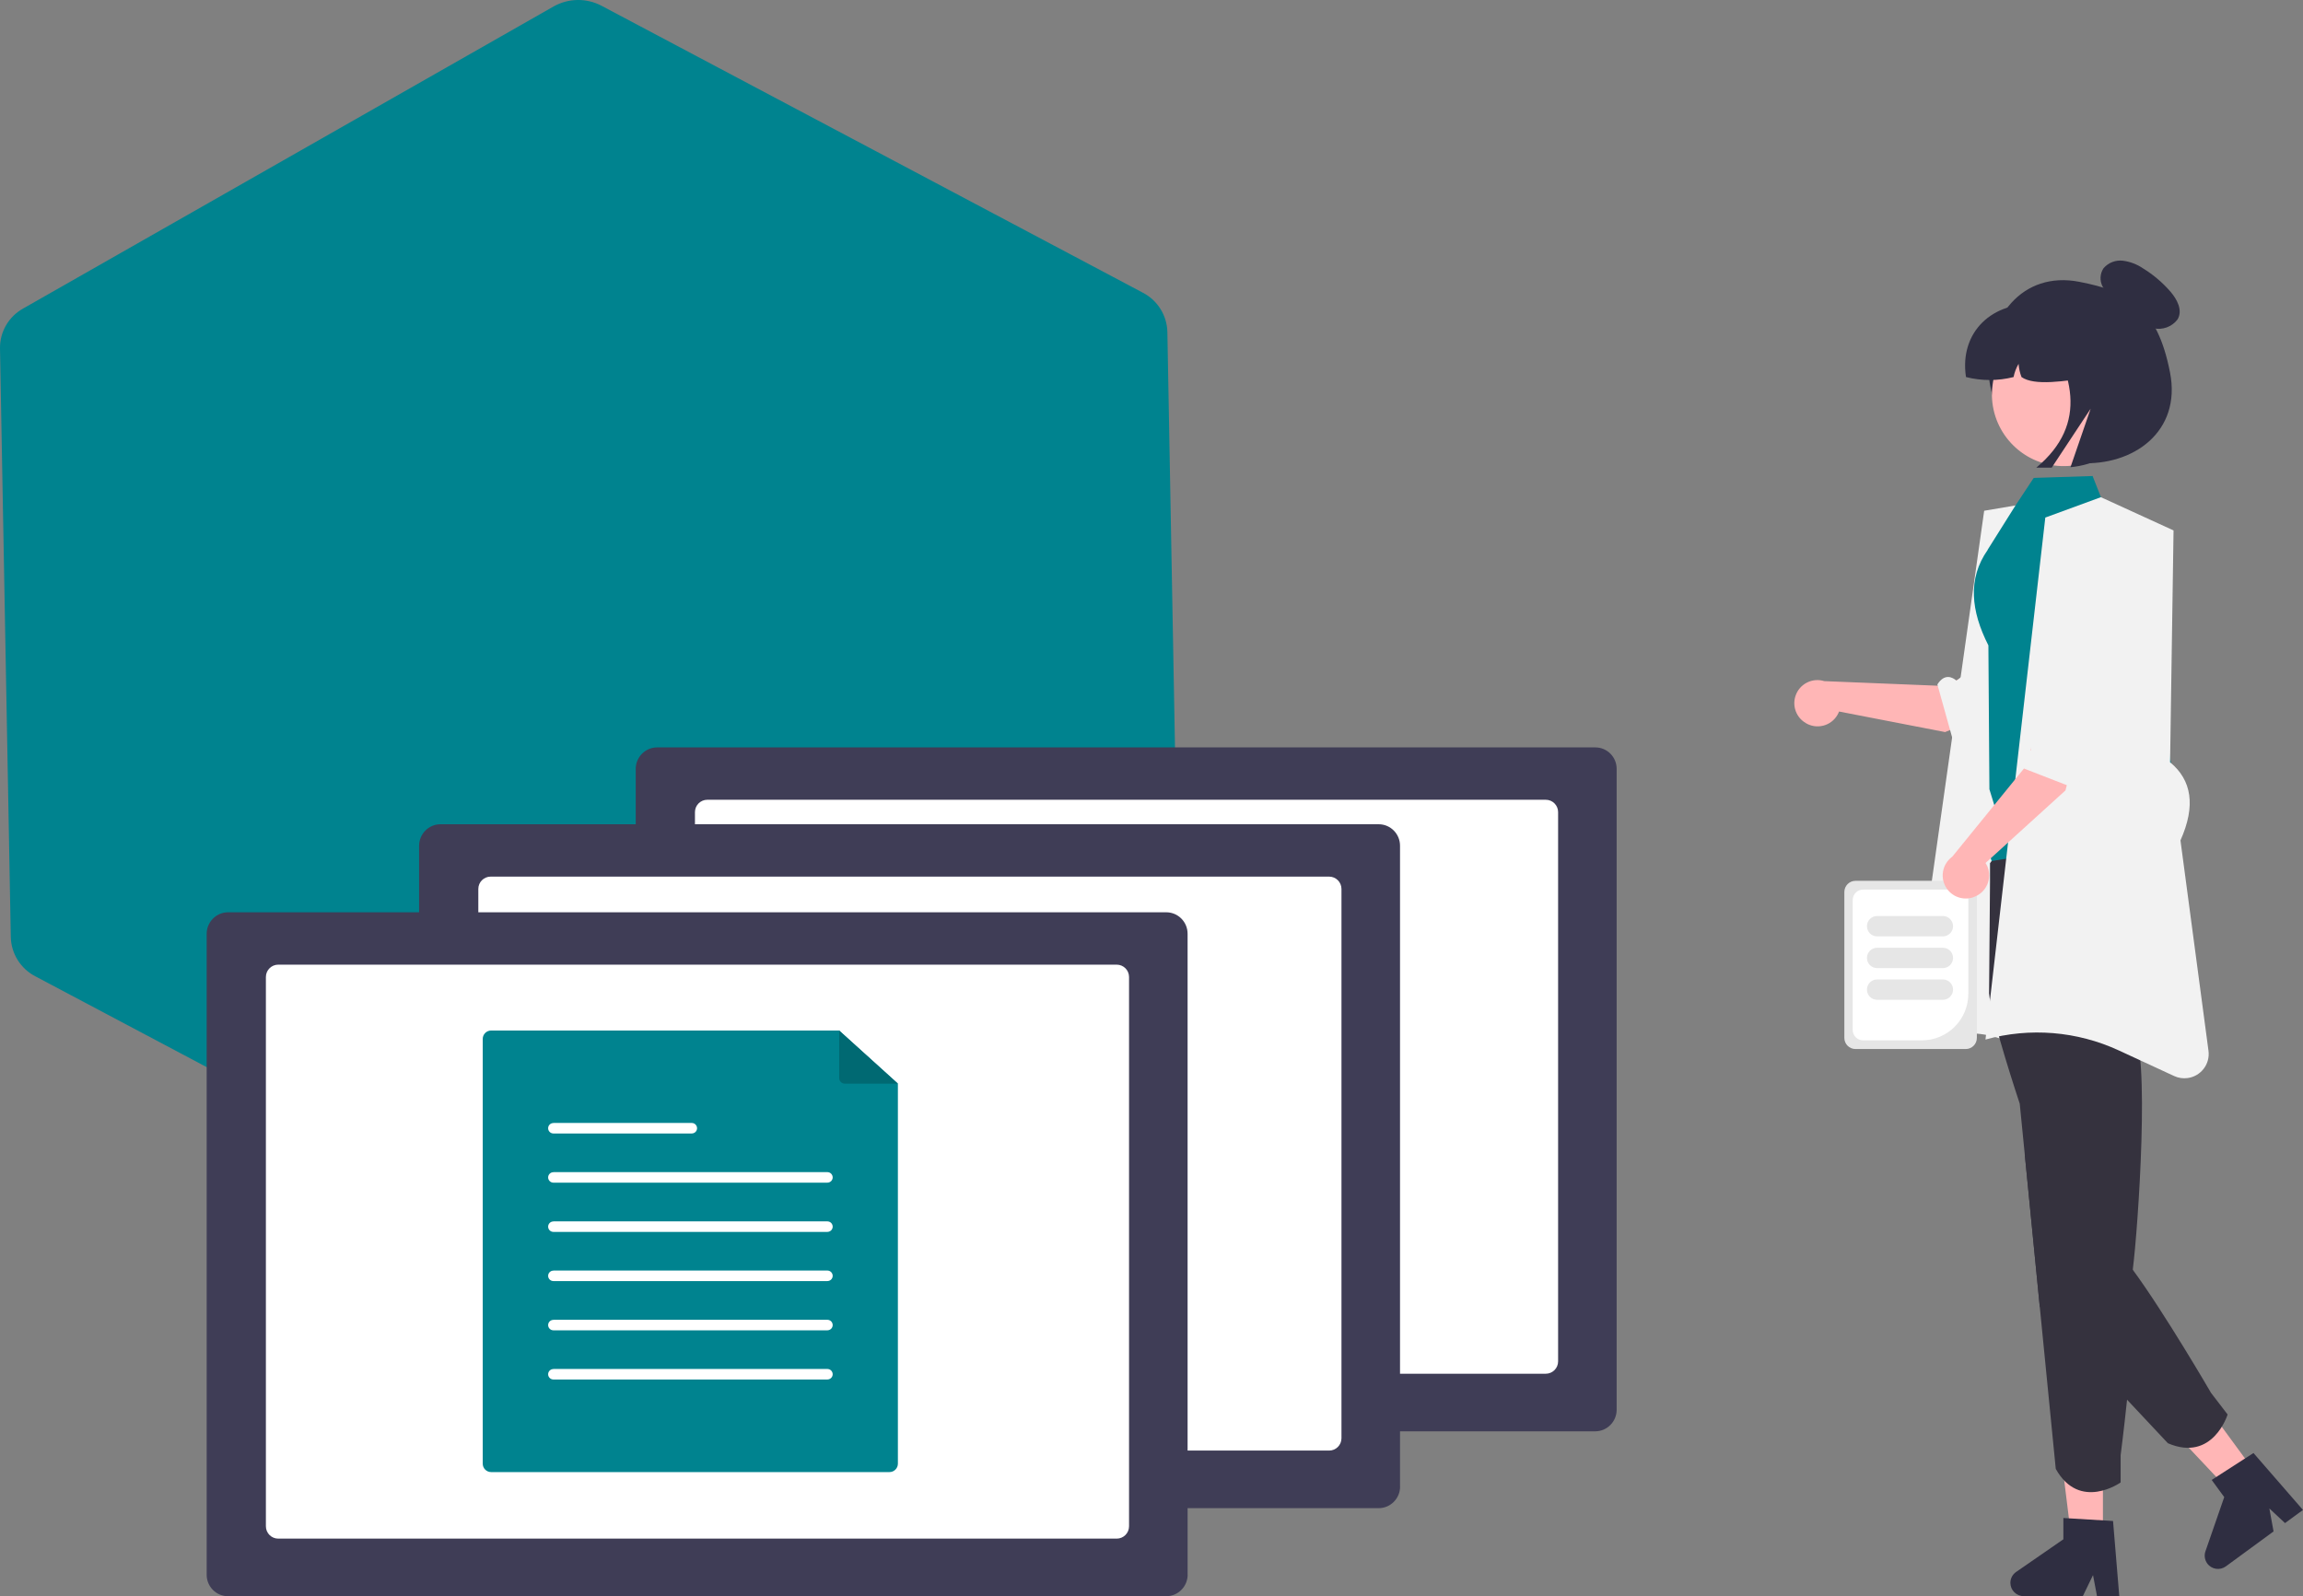 <?xml version="1.0" encoding="UTF-8"?><svg id="_レイヤー_2" xmlns="http://www.w3.org/2000/svg" viewBox="0 0 339.44 235.33"><rect x="0" y="0" width="339.44" height="235.33" fill="#808080" stroke="none"/><g id="_レイヤー_1-2"><g id="_グループ_259"><path id="_パス_825" d="M81.6,.95c2.18-1.23,4.84-1.27,7.06-.1l79.76,42.29c2.18,1.12,3.57,3.33,3.64,5.78l1.59,86.81c.02,2.44-1.29,4.69-3.42,5.87l-78.18,44.53c-2.18,1.23-4.84,1.27-7.06,.1L5.23,143.95c-2.18-1.12-3.57-3.33-3.64-5.78L0,51.35c-.03-2.44,1.29-4.69,3.42-5.87L81.6,.95Z" style="fill:#00838f;"/><g id="undraw_text_files_au1q"><path id="_パス_100" d="M238.28,207.84c0,1.74-1.4,3.17-3.14,3.18H96.84c-1.74,0-3.15-1.43-3.14-3.18V113.37c0-1.74,1.4-3.17,3.14-3.18H235.14c1.74,0,3.15,1.43,3.14,3.18h0v94.47Z" style="fill:#3f3d56;"/><path id="_パス_101" d="M236.65,206.29c0,1.7-1.37,3.07-3.07,3.07H98.49c-1.7,0-3.07-1.37-3.07-3.07h0V114.96c0-1.7,1.37-3.07,3.07-3.07H233.59c1.69,0,3.07,1.38,3.07,3.07v91.33Z" style="fill:#3f3d56;"/><path id="b9c54412-061c-4155-b289-fb4c23e4a64e" d="M102.64,115.86h126.93c1.01,0,1.82,.82,1.82,1.82v85.54c0,1.01-.82,1.82-1.82,1.82H102.64c-1.01,0-1.82-.82-1.82-1.82h0V117.68c0-1.01,.82-1.82,1.82-1.82Z" style="fill:#3f3d56;"/><path id="_パス_102" d="M104.25,117.91h123.58c1.01,0,1.82,.82,1.82,1.82v80.98c0,1.01-.82,1.82-1.82,1.82H104.25c-1.01,0-1.82-.82-1.82-1.82h0V119.73c0-1.01,.82-1.82,1.82-1.82Z" style="fill:#fff;"/><path id="_パス_103" d="M206.36,219.17c0,1.74-1.4,3.17-3.14,3.18H64.91c-1.74,0-3.15-1.43-3.14-3.18h0V124.7c0-1.74,1.4-3.17,3.14-3.18H203.21c1.74,0,3.15,1.43,3.14,3.18h0v94.47Z" style="fill:#3f3d56;"/><path id="_パス_104" d="M204.72,217.62c0,1.7-1.37,3.07-3.07,3.07H66.57c-1.7,0-3.07-1.37-3.07-3.07h0V126.29c0-1.7,1.37-3.07,3.07-3.07H201.66c1.69,0,3.07,1.38,3.07,3.07v91.33Z" style="fill:#3f3d56;"/><path id="a7242049-80b4-49e1-bd08-67354734c824" d="M70.71,127.19h126.93c1.01,0,1.82,.82,1.82,1.82v85.54c0,1.01-.82,1.82-1.82,1.82H70.71c-1.01,0-1.82-.82-1.82-1.82h0v-85.54c0-1.01,.82-1.82,1.82-1.82Z" style="fill:#3f3d56;"/><path id="_パス_105" d="M72.32,129.24h123.58c1.01,0,1.82,.82,1.82,1.82v80.98c0,1.01-.82,1.82-1.82,1.82H72.32c-1.01,0-1.82-.82-1.82-1.82h0v-80.98c0-1.01,.82-1.82,1.82-1.82Z" style="fill:#fff;"/><path id="_パス_106" d="M175.05,232.15c0,1.74-1.4,3.17-3.14,3.18H33.6c-1.74,0-3.15-1.43-3.14-3.18v-94.47c0-1.74,1.4-3.17,3.14-3.18H171.9c1.74,0,3.15,1.43,3.14,3.18h0v94.47Z" style="fill:#3f3d56;"/><path id="_パス_107" d="M173.41,230.6c0,1.7-1.37,3.07-3.07,3.07H35.26c-1.7,0-3.07-1.37-3.07-3.07h0v-91.33c0-1.7,1.37-3.07,3.07-3.07H170.35c1.69,0,3.07,1.38,3.07,3.07v91.33Z" style="fill:#3f3d56;"/><path id="b7a050eb-0cb2-44a8-b642-35d340850eff" d="M39.4,140.16h126.93c1.01,0,1.82,.82,1.82,1.82v85.54c0,1.01-.82,1.82-1.82,1.82H39.4c-1.01,0-1.82-.82-1.82-1.82v-85.54c0-1.01,.82-1.82,1.82-1.82Z" style="fill:#3f3d56;"/><path id="_パス_108" d="M41.01,142.22h123.58c1.01,0,1.82,.82,1.82,1.82v80.98c0,1.01-.82,1.82-1.82,1.82H41.01c-1.01,0-1.82-.82-1.82-1.82v-80.98c0-1.01,.82-1.82,1.82-1.82Z" style="fill:#fff;"/><path id="_パス_109" d="M132.34,159.76v56.03c0,.68-.55,1.24-1.24,1.24h-58.71c-.68,0-1.24-.55-1.24-1.24v-62.62c0-.68,.55-1.24,1.24-1.24h51.29l8.65,7.83Z" style="fill:#00838f;"/><path id="Path_40" d="M81.56,165.57c-.43,0-.77,.35-.77,.77s.35,.77,.77,.77h20.39c.43,0,.78-.33,.79-.76,0-.43-.33-.78-.76-.79h-20.41Z" style="fill:#fff;"/><path id="Path_40-2" d="M81.56,172.82c-.43,0-.77,.35-.77,.77s.35,.77,.77,.77h40.38c.43,0,.78-.33,.79-.76,0-.43-.33-.78-.76-.79h-40.4Z" style="fill:#fff;"/><path id="Path_40-3" d="M81.56,180.08c-.43,0-.77,.35-.77,.77s.35,.77,.77,.77h40.38c.43,0,.78-.33,.79-.76,0-.43-.33-.78-.76-.79h-40.4Z" style="fill:#fff;"/><path id="Path_40-4" d="M81.56,187.33c-.43,0-.77,.35-.77,.77s.35,.77,.77,.77h40.38c.43,0,.78-.33,.79-.76,0-.43-.33-.78-.76-.79h-40.4Z" style="fill:#fff;"/><path id="Path_40-5" d="M81.56,194.59c-.43,0-.77,.35-.77,.77s.35,.77,.77,.77h40.38c.43,0,.78-.33,.79-.76,0-.43-.33-.78-.76-.79h-40.4Z" style="fill:#fff;"/><path id="Path_40-6" d="M81.56,201.84c-.43,0-.77,.35-.77,.77s.35,.77,.77,.77h40.38c.43,0,.78-.33,.79-.76,0-.43-.33-.78-.76-.79h-40.4Z" style="fill:#fff;"/><path id="_パス_110" d="M132.34,159.76h-7.83c-.46,0-.82-.37-.82-.82v-7h0l8.65,7.82Z" style="fill:#00838f;"/><path id="_パス_111" d="M132.34,159.76h-7.83c-.46,0-.82-.37-.82-.82v-7h0l8.65,7.82Z" style="isolation:isolate; opacity:.2;"/></g><g id="_グループ_10"><path id="_パス_149" d="M293.12,54.91c.28,7.26,6.1,13.09,13.36,13.36,7.97,.47,15.07-4.65,13.36-13.36-1.9-9.71-6.12-11.94-13.36-13.36-8.48-1.66-13.73,5.4-13.36,13.36Z" style="fill:#2f2e41;"/><path id="_パス_150" d="M266.16,106.61c1.61,.96,3.68,.43,4.64-1.17,.1-.17,.19-.35,.26-.54l15.63,3.03,15.28-6.26-3.9-6.24-11.39,5.71-17.8-.72c-1.79-.56-3.7,.44-4.26,2.23-.48,1.52,.17,3.17,1.55,3.96h0Z" style="fill:#ffb6b6;"/><path id="_パス_151" d="M314.21,93.94s1.05,1.45-2.4,3.02c-2.76,1.26-17.59,9.28-21.74,9.95-.09,1.21-.98,2.21-2.17,2.43l-2.35-8.43c1.06-1.68,2.23-1.07,2.82-.56l4.56-3.6,12.56-7.92,7.98,4.05,.74,1.06Z" style="fill:#f2f2f2;"/><path id="_パス_152" d="M292.45,75.3l5.84-.99,10.71,4.9,6.01,83.18-18.89-8.74c-3.04-1.41-6.49-1.69-9.72-.8h0c-1.85,.51-3.77-.57-4.28-2.43-.13-.46-.16-.94-.09-1.42l10.42-73.71Z" style="fill:#f2f2f2;"/><path id="_パス_153" d="M309.95,227.38h-4.58l-2.18-17.68h6.76v17.68Z" style="fill:#ffb6b6;"/><path id="_パス_154" d="M312.37,235.32h-3.29l-.59-3.1-1.5,3.1h-8.72c-1.08,0-1.96-.88-1.96-1.96,0-.64,.32-1.25,.85-1.61l6.96-4.81v-3.14l7.32,.44,.92,11.08Z" style="fill:#2f2e41;"/><path id="_パス_155" d="M332.8,217.63l-3.7,2.71-12.21-12.97,5.46-4,10.45,14.26Z" style="fill:#ffb6b6;"/><path id="_パス_156" d="M339.44,222.61l-2.65,1.94-2.31-2.16,.62,3.39-7.03,5.15c-.87,.64-2.1,.45-2.74-.42-.38-.52-.48-1.19-.27-1.8l2.77-7.99-1.85-2.53,6.16-3.97,7.29,8.39Z" style="fill:#2f2e41;"/><path id="_パス_157" d="M293.16,146.35c.25,3.52,4.53,16.37,4.53,16.37l.77,7.77,2.18,22.14,2.36,23.93c3.52,6.29,9.56,2,9.56,2v-4.01s.47-3.62,.95-8.2c.7-6.74,1.41-15.59,.67-18.13,.07-.34,.13-.69,.17-1.04,.77-5.96,2.64-32.68-.03-35.54,4.03-4.02,6.48-9.36,6.9-15.03,.06-.83,.11-1.69,.14-2.59,.2-5.68-3.67-12.33-5.19-14.7-.22-.48-.28-1.01-.17-1.52l-22.21,8.81-.48,.65v2.76l-.14,16.34Z" style="fill:#35323e;"/><path id="_パス_158" d="M298.46,170.49l2.18,22.14,12.86,13.72,6.03,6.43c6.62,2.84,8.8-4.24,8.8-4.24l-2.44-3.18s-6.86-11.81-11.56-18.19c-.91-1.36-1.99-2.59-3.21-3.68-1.76-1.28-7.07-8.21-12.05-14.99l-.61,1.98Z" style="fill:#35323e;"/><path id="_パス_159" d="M321.83,118.63c-.02,.49-.12,.98-.3,1.44-.02,.06-.04,.11-.06,.17-.41,.99-1.14,1.8-2.08,2.32-.27,.16-.56,.28-.86,.38l-2.6,.42-22.38,3.58-.9-2.7,1.69-4.24-1.12-3.64-.15-21.21c-2.57-5.06-3.09-9.82-.1-14.08v-.03l4.07-6.48,2.71-4.1,8.68-.28,1.23,3.13,2.43,1.46c5.4,3.23,7.34,9.14,7.23,15.43-1.86,7.21-.49,15.22,.9,23.81l1.13,2.27c.37,.73,.54,1.55,.5,2.37h-.01Z" style="fill:#00838f;"/><path id="_パス_160" d="M321.83,118.63c-.02,.49-.12,.98-.3,1.44l-2.14,2.49c-.27,.16-.56,.28-.86,.38l-2.6,.42,3.77-7.08-8.27-18.12,10.42,20.47Z" style="isolation:isolate; opacity:.2;"/><path id="_パス_161" d="M301.47,76.3l8.18-3,10.71,4.9-.51,34.18c3.18,2.62,3.82,6.4,1.53,11.52l4.13,31.02c.26,1.96-1.12,3.76-3.08,4.02-.67,.09-1.36-.01-1.98-.3l-8.15-3.77c-6.16-2.85-13.12-3.42-19.66-1.61h0l8.82-76.97Z" style="fill:#f2f2f2;"/><path id="_パス_162" d="M314.64,59.57c-.79,5.79-6.12,9.84-11.9,9.05-5.79-.79-9.84-6.12-9.05-11.9h0l.02-.15c.77-5.79,6.09-9.85,11.87-9.08,5.79,.77,9.85,6.09,9.08,11.87,0,.07-.02,.14-.03,.21h0Z" style="fill:#ffb8b8;"/><path id="_パス_163" d="M289.77,55.59c2.3,.58,4.71,.58,7.01,0,.14-.69,.39-1.35,.74-1.95,.05,.67,.19,1.33,.43,1.95,1.93,1.34,6.3,.61,10.53,0v-10.69h-8.02c-6.79-.61-11.71,4.08-10.69,10.69Z" style="fill:#2f2e41;"/><path id="_パス_164" d="M310.03,39.56c.71-.84,1.8-1.26,2.89-1.12,1.06,.14,2.07,.53,2.95,1.13,1.51,.93,2.86,2.08,4.02,3.41,1,1.16,1.85,2.76,1.07,4.1-.83,1.11-2.24,1.62-3.58,1.31-1.28-.32-2.47-.95-3.47-1.82-.98-.87-2.11-1.57-3.32-2.06l1.02-.08c-.7-.63-1.28-1.38-1.72-2.21-.43-.85-.38-1.86,.14-2.66Z" style="fill:#2f2e41;"/><path id="_パス_165" d="M300.13,46.56h8.6c4.84,0,8.77,3.93,8.77,8.77h0c0,7.02-5.34,12.89-12.33,13.55l2.97-8.62-5.74,8.69h-2.27c7.77-6.48,5.59-14.22,0-22.38Z" style="fill:#2f2e41;"/><path id="_パス_170" d="M291.37,153.02v-21.52c0-.91-.74-1.64-1.64-1.64h-16.25c-.91,0-1.64,.74-1.64,1.64v21.52c0,.91,.74,1.64,1.64,1.64h16.25c.91,0,1.64-.74,1.64-1.64h0Z" style="fill:#e6e6e6;"/><path id="_パス_171" d="M290.12,146.52v-13.83c0-.85-.69-1.54-1.54-1.54h-13.97c-.85,0-1.54,.69-1.54,1.54v19.15c0,.85,.69,1.54,1.54,1.54h8.65c3.78,0,6.85-3.07,6.85-6.85Z" style="fill:#fff;"/><path id="_パス_172" d="M287.86,136.55c0-.83-.67-1.5-1.5-1.5h-9.69c-.83,0-1.5,.67-1.5,1.5s.67,1.5,1.5,1.5h9.69c.83,0,1.5-.67,1.5-1.5,0,0,0,0,0-.01Z" style="fill:#e6e6e6;"/><path id="_パス_173" d="M287.86,141.23c0-.83-.67-1.5-1.5-1.5h-9.69c-.83,0-1.5,.67-1.5,1.5s.67,1.5,1.5,1.5h9.69c.83,0,1.5-.67,1.5-1.5,0,0,0,0,0-.01Z" style="fill:#e6e6e6;"/><path id="_パス_174" d="M287.86,145.9c0-.83-.67-1.5-1.5-1.5h-9.69c-.83,0-1.5,.67-1.5,1.5s.67,1.5,1.5,1.5h9.69c.83,0,1.5-.67,1.5-1.5,0,0,0,0,0-.01Z" style="fill:#e6e6e6;"/><path id="_パス_175" d="M291.09,132.18c1.73-.71,2.55-2.69,1.84-4.42-.08-.18-.17-.36-.28-.53l11.78-10.7,4.13-15.99-7.34-.61-2.24,12.55-11.24,13.83c-1.52,1.1-1.86,3.23-.76,4.75,.93,1.29,2.64,1.76,4.1,1.13h0Z" style="fill:#ffb6b6;"/><path id="_パス_176" d="M309.7,86.1s1.79,.03,.98,3.73c-.64,2.96-3.09,19.64-5.04,23.37,.92,.79,1.19,2.11,.64,3.2l-8.16-3.17c-.71-1.85,.48-2.43,1.24-2.59l-.15-5.81,1.17-14.8,8.02-3.97,1.29,.04Z" style="fill:#f2f2f2;"/></g></g></g></svg>